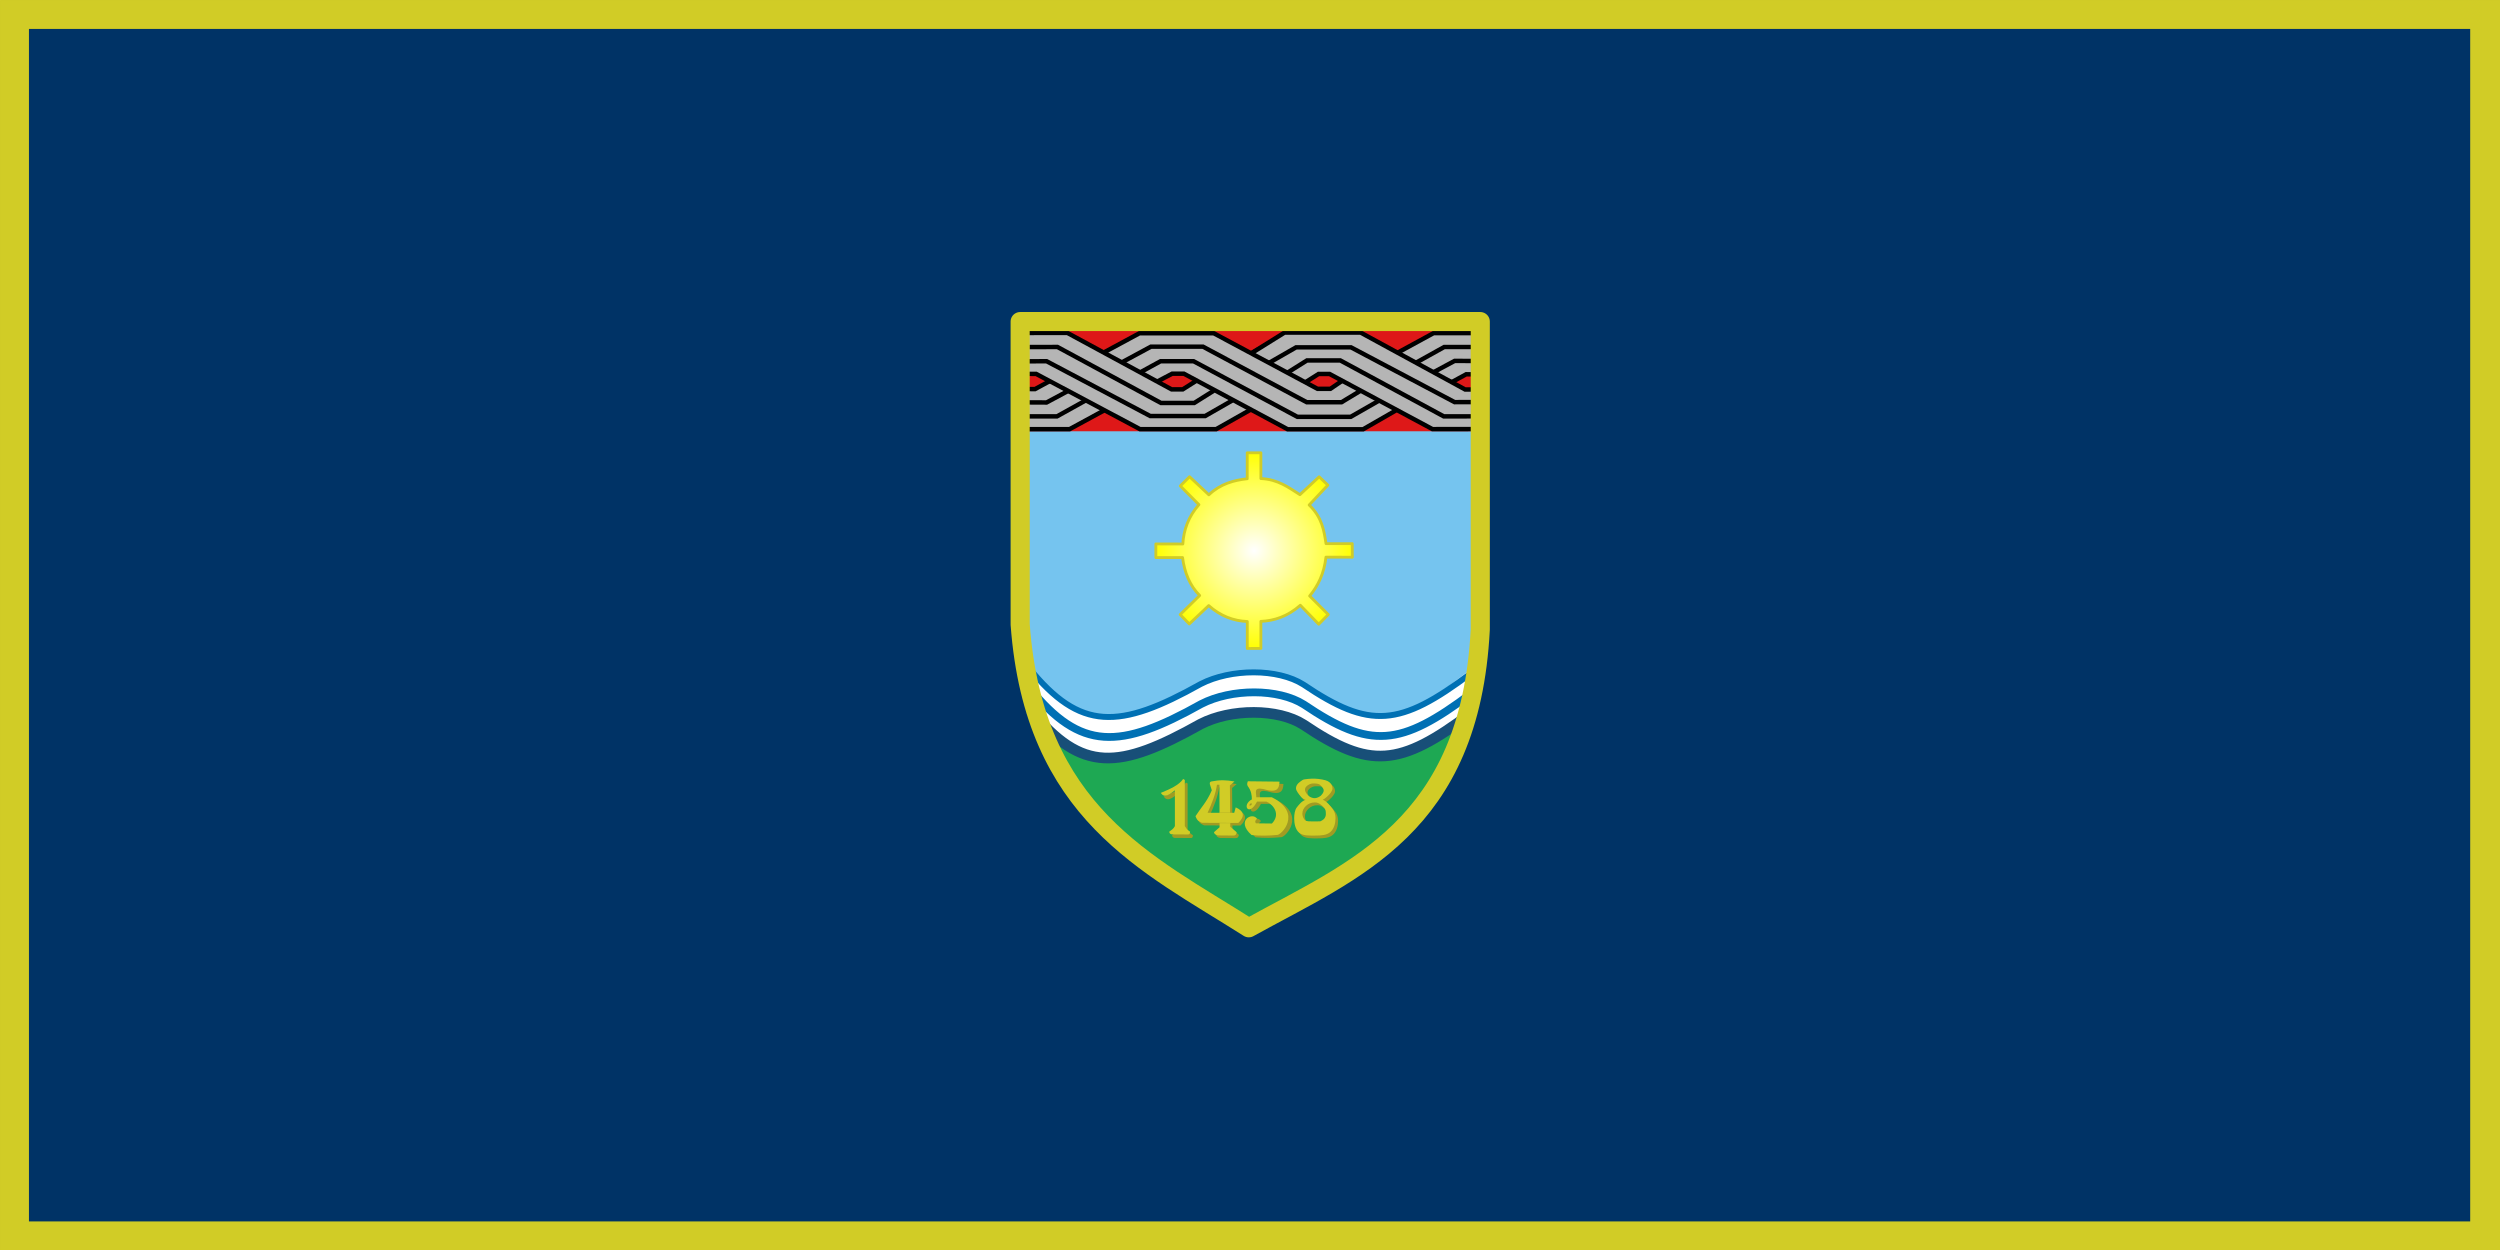 <?xml version="1.0" encoding="UTF-8" standalone="no"?>
<!-- Created with Inkscape (http://www.inkscape.org/) -->

<svg
   xmlns:dc="http://purl.org/dc/elements/1.1/"
   xmlns:cc="http://creativecommons.org/ns#"
   xmlns:rdf="http://www.w3.org/1999/02/22-rdf-syntax-ns#"
   xmlns:svg="http://www.w3.org/2000/svg"
   xmlns="http://www.w3.org/2000/svg"
   xmlns:xlink="http://www.w3.org/1999/xlink"
   xmlns:sodipodi="http://sodipodi.sourceforge.net/DTD/sodipodi-0.dtd"
   xmlns:inkscape="http://www.inkscape.org/namespaces/inkscape"
   width="800"
   height="400"
   id="svg5446"
   version="1.1"
   inkscape:version="0.48.1 "
   sodipodi:docname="Flag of Herceg-Bosna 2.svg">
  <rect width="100%" height="100%" fill="#808080" stroke="none"/>
  <defs
     id="defs5448">
    <linearGradient
       spreadMethod="pad"
       gradientUnits="objectBoundingBox"
       xlink:href="#linearGradient684"
       id="linearGradient687"
       y2="0"
       x2="1"
       y1="0"
       x1="0" />
    <linearGradient
       spreadMethod="pad"
       gradientUnits="objectBoundingBox"
       id="linearGradient684"
       y2="0"
       x2="1"
       y1="0"
       x1="0">
      <stop
         offset="0"
         style="stop-color:#000000;stop-opacity:1"
         id="stop685" />
      <stop
         offset="1"
         style="stop-color:#ffffff;stop-opacity:1"
         id="stop686" />
    </linearGradient>
    <radialGradient
       gradientUnits="userSpaceOnUse"
       gradientTransform="matrix(1,0,0,0.999,0,0.276)"
       r="80.168"
       fy="201.922"
       fx="203.121"
       cy="201.922"
       cx="203.121"
       id="radialGradient4344"
       xlink:href="#linearGradient4338"
       inkscape:collect="always" />
    <linearGradient
       id="linearGradient4330">
      <stop
         id="stop4332"
         offset="0"
         style="stop-color:#ff0000;stop-opacity:1;" />
      <stop
         id="stop4334"
         offset="1"
         style="stop-color:#ff0000;stop-opacity:1;" />
    </linearGradient>
    <linearGradient
       id="linearGradient4338">
      <stop
         id="stop4340"
         offset="0"
         style="stop-color:#ffffff;stop-opacity:1;" />
      <stop
         id="stop4342"
         offset="1"
         style="stop-color:#ffff00;stop-opacity:1;" />
    </linearGradient>
  </defs>
  <sodipodi:namedview
     id="base"
     pagecolor="#ffffff"
     bordercolor="#666666"
     borderopacity="1.0"
     inkscape:pageopacity="0.0"
     inkscape:pageshadow="2"
     inkscape:zoom="1.4142136"
     inkscape:cx="364.63153"
     inkscape:cy="210.65963"
     inkscape:document-units="px"
     inkscape:current-layer="layer1"
     showgrid="false"
     inkscape:window-width="1600"
     inkscape:window-height="844"
     inkscape:window-x="-4"
     inkscape:window-y="-4"
     inkscape:window-maximized="1"
     showguides="true"
     inkscape:guide-bbox="true" />
  <g
     inkscape:label="Layer 1"
     inkscape:groupmode="layer"
     id="layer1"
     transform="translate(0,-652.362)">
    <g
       id="g4211"
       transform="matrix(0.667,0,0,0.667,0.003,652.365)">
      <rect
         style="fill:#d1cc26;fill-opacity:1"
         id="rect713"
         y="0"
         x="0"
         height="599.994"
         width="1200" />
    </g>
    <g
       id="g4211-1"
       transform="matrix(0.651,0,0,0.636,9.263,661.621)"
       style="stroke:none;stroke-opacity:1;fill:#003366;fill-opacity:1">
      <rect
         style="fill:#003366;stroke:none;stroke-opacity:1;fill-opacity:1"
         id="rect713-7"
         y="0"
         x="0"
         height="599.994"
         width="1200" />
    </g>
    <g
       id="g3916"
       transform="matrix(0.397,0,0,0.396,320.667,748.607)">
      <path
         sodipodi:nodetypes="cccccc"
         inkscape:connector-curvature="0"
         id="path2987"
         d="m 14.563,16.813 370.875,0 0,248.892 C 377.206,425.399 283.658,459.629 198.851,506.714 116.689,454.332 25.865,414.187 14.579,261.678 z"
         style="fill:#75c4ef;fill-opacity:1;stroke:none" />
      <rect
         y="23.055"
         x="19.71"
         height="82.406"
         width="364.852"
         id="rect3757"
         style="fill:#de1818;fill-opacity:1;stroke:none" />
      <path
         sodipodi:nodetypes="ccccc"
         inkscape:connector-curvature="0"
         id="path3761-1-4-0-7"
         d="m 381.038,71.826 -7.944,-0.023 -83.771,-44.681 -61.337,0 -26.822,15.173"
         style="fill:none;stroke:#000000;stroke-width:3.6;stroke-linecap:butt;stroke-linejoin:miter;stroke-miterlimit:4;stroke-opacity:1;stroke-dasharray:none" />
      <path
         sodipodi:nodetypes="ccccccccccccccccccccccc"
         inkscape:connector-curvature="0"
         id="path4089"
         d="m 17.373,25.478 34.378,0 29.423,16.105 28.184,-15.795 59.465,0 30.661,16.415 27.564,-15.795 61.323,0 29.113,15.486 27.564,-15.486 34.997,0 0.31,78.357 -34.068,-0.31 -30.064,-16.683 -27.352,15.862 -60.282,-0.519 -30.073,-15.621 -27.217,15.612 -62.56,0.099 -28.464,-15.221 -27.337,15.138 -35.255,0.347 -0.309,-77.681"
         style="fill:#b5b5b5;fill-opacity:1;stroke:none" />
      <path
         inkscape:connector-curvature="0"
         id="path4166"
         d="m 16.444,58.926 9.601,-0.31 9.911,5.885 -11.15,6.814 -8.982,0.31 z"
         style="fill:#de1818;fill-opacity:1;stroke:none" />
      <path
         inkscape:connector-curvature="0"
         id="path4168"
         d="m 136.302,58.307 9.291,0.31 9.291,5.885 -10.53,7.123 -8.672,0 -11.459,-6.194 z"
         style="fill:#de1818;fill-opacity:1;stroke:none" />
      <path
         inkscape:connector-curvature="0"
         id="path4170"
         d="m 244.082,66.05 10.22,-7.433 8.362,0 10.22,6.504 -10.22,5.885 -9.911,0 z"
         style="fill:#de1818;fill-opacity:1;stroke:none" />
      <path
         inkscape:connector-curvature="0"
         id="path4172"
         d="m 362.392,65.74 11.15,-6.814 8.672,-0.31 -0.619,13.627 -8.982,-0.619 z"
         style="fill:#de1818;fill-opacity:1;stroke:none" />
      <path
         sodipodi:nodetypes="ccccc"
         inkscape:connector-curvature="0"
         id="path3761-3-4"
         d="m 19.234,26.01 33.391,-0.055 84.041,45.661 8.924,0 10.72,-6.806"
         style="fill:none;stroke:#000000;stroke-width:3.6;stroke-linecap:butt;stroke-linejoin:miter;stroke-miterlimit:4;stroke-opacity:1;stroke-dasharray:none" />
      <path
         sodipodi:nodetypes="ccccc"
         inkscape:connector-curvature="0"
         id="path3761-1-2-1"
         d="m 21.926,37.398 22.706,-0.055 83.384,45.223 26.882,0 15.738,-9.899"
         style="fill:none;stroke:#000000;stroke-width:3.6;stroke-linecap:butt;stroke-linejoin:miter;stroke-miterlimit:4;stroke-opacity:1;stroke-dasharray:none" />
      <path
         sodipodi:nodetypes="ccccc"
         inkscape:connector-curvature="0"
         id="path3761-1-4-2-1"
         d="m 21.284,48.916 14.603,-0.055 83.539,44.294 44.226,0 21.777,-12.531"
         style="fill:none;stroke:#000000;stroke-width:3.6;stroke-linecap:butt;stroke-linejoin:miter;stroke-miterlimit:4;stroke-opacity:1;stroke-dasharray:none" />
      <path
         sodipodi:nodetypes="ccccc"
         inkscape:connector-curvature="0"
         id="path3761-1-4-0-1-3"
         d="m 19.482,59.066 7.944,0.023 83.771,44.681 61.337,0 27.917,-15.829"
         style="fill:none;stroke:#000000;stroke-width:3.6;stroke-linecap:butt;stroke-linejoin:miter;stroke-miterlimit:4;stroke-opacity:1;stroke-dasharray:none" />
      <path
         sodipodi:nodetypes="ccc"
         inkscape:connector-curvature="0"
         id="path3848-6-8"
         d="m 21.413,103.76 32.984,0 27.719,-15.098"
         style="fill:none;stroke:#000000;stroke-width:3.6;stroke-linecap:butt;stroke-linejoin:miter;stroke-miterlimit:4;stroke-opacity:1;stroke-dasharray:none" />
      <path
         sodipodi:nodetypes="ccc"
         inkscape:connector-curvature="0"
         id="path3848-9-8-7"
         d="m 19.709,93.423 24.545,0 22.919,-12.776"
         style="fill:none;stroke:#000000;stroke-width:3.6;stroke-linecap:butt;stroke-linejoin:miter;stroke-miterlimit:4;stroke-opacity:1;stroke-dasharray:none" />
      <path
         sodipodi:nodetypes="ccc"
         inkscape:connector-curvature="0"
         id="path3848-9-4-57-4"
         d="m 19.516,82.119 16.337,0.077 17.576,-9.446"
         style="fill:none;stroke:#000000;stroke-width:3.6;stroke-linecap:butt;stroke-linejoin:miter;stroke-miterlimit:4;stroke-opacity:1;stroke-dasharray:none" />
      <path
         sodipodi:nodetypes="ccc"
         inkscape:connector-curvature="0"
         id="path3848-9-4-8-6-2"
         d="m 19.709,71.318 6.814,0.077 11.924,-6.504"
         style="fill:none;stroke:#000000;stroke-width:3.6;stroke-linecap:butt;stroke-linejoin:miter;stroke-miterlimit:4;stroke-opacity:1;stroke-dasharray:none" />
      <path
         sodipodi:nodetypes="cccccc"
         inkscape:connector-curvature="0"
         id="path3904-1-7"
         d="m 82.658,41.43 28.029,-15.176 59.929,0 83.622,44.908 10.375,0 9.393,-6.387"
         style="fill:none;stroke:#000000;stroke-width:3.6;stroke-linecap:butt;stroke-linejoin:miter;stroke-miterlimit:4;stroke-opacity:1;stroke-dasharray:none" />
      <path
         sodipodi:nodetypes="cccccc"
         inkscape:connector-curvature="0"
         id="path3904-8-8-7"
         d="m 97.059,49.483 22.919,-12.388 41.966,0 83.622,44.908 28.029,0 15.123,-9.174"
         style="fill:none;stroke:#000000;stroke-width:3.6;stroke-linecap:butt;stroke-linejoin:miter;stroke-miterlimit:4;stroke-opacity:1;stroke-dasharray:none" />
      <path
         sodipodi:nodetypes="cccccc"
         inkscape:connector-curvature="0"
         id="path3904-8-2-9-9"
         d="m 111.926,57.535 15.795,-8.672 26.635,0 83.622,44.908 43.05,0 22.62,-12.981"
         style="fill:none;stroke:#000000;stroke-width:3.6;stroke-linecap:butt;stroke-linejoin:miter;stroke-miterlimit:4;stroke-opacity:1;stroke-dasharray:none" />
      <path
         sodipodi:nodetypes="cccccc"
         inkscape:connector-curvature="0"
         id="path3904-8-2-4-2-3"
         d="m 125.321,65.123 11.769,-6.194 9.446,0 83.622,44.908 60.858,0 26.325,-15.176"
         style="fill:none;stroke:#000000;stroke-width:3.6;stroke-linecap:butt;stroke-linejoin:miter;stroke-miterlimit:4;stroke-opacity:1;stroke-dasharray:none" />
      <path
         sodipodi:nodetypes="ccccc"
         inkscape:connector-curvature="0"
         id="path3761-5-7-1"
         d="m 379.222,103.677 -32.302,0.055 -82.946,-44.566 -8.924,0 -10.72,6.806"
         style="fill:none;stroke:#000000;stroke-width:3.6;stroke-linecap:butt;stroke-linejoin:miter;stroke-miterlimit:4;stroke-opacity:1;stroke-dasharray:none" />
      <path
         sodipodi:nodetypes="ccccc"
         inkscape:connector-curvature="0"
         id="path3761-1-5-9-9"
         d="m 378.714,93.384 -22.706,0.055 -83.384,-45.223 -26.882,0 -15.738,9.899"
         style="fill:none;stroke:#000000;stroke-width:3.6;stroke-linecap:butt;stroke-linejoin:miter;stroke-miterlimit:4;stroke-opacity:1;stroke-dasharray:none" />
      <path
         sodipodi:nodetypes="ccccc"
         inkscape:connector-curvature="0"
         id="path3761-1-4-1-5-8"
         d="m 379.356,81.866 -14.603,0.055 -83.539,-44.294 -44.226,0 -21.777,12.531"
         style="fill:none;stroke:#000000;stroke-width:3.6;stroke-linecap:butt;stroke-linejoin:miter;stroke-miterlimit:4;stroke-opacity:1;stroke-dasharray:none" />
      <path
         sodipodi:nodetypes="ccccc"
         inkscape:connector-curvature="0"
         id="path3761-1-4-0-7-4-6"
         d="m 381.158,71.716 -7.944,-0.023 -84.209,-45.995 -61.337,0 -26.384,16.487"
         style="fill:none;stroke:#000000;stroke-width:3.6;stroke-linecap:butt;stroke-linejoin:miter;stroke-miterlimit:4;stroke-opacity:1;stroke-dasharray:none" />
      <path
         sodipodi:nodetypes="ccc"
         inkscape:connector-curvature="0"
         id="path3848-1-3-5"
         d="m 380.76,26.146 -32.984,0 -29.252,15.974"
         style="fill:none;stroke:#000000;stroke-width:3.6;stroke-linecap:butt;stroke-linejoin:miter;stroke-miterlimit:4;stroke-opacity:1;stroke-dasharray:none" />
      <path
         sodipodi:nodetypes="ccc"
         inkscape:connector-curvature="0"
         id="path3848-9-1-1-0"
         d="m 380.931,37.358 -24.545,0 -22.919,12.776"
         style="fill:none;stroke:#000000;stroke-width:3.6;stroke-linecap:butt;stroke-linejoin:miter;stroke-miterlimit:4;stroke-opacity:1;stroke-dasharray:none" />
      <path
         sodipodi:nodetypes="ccc"
         inkscape:connector-curvature="0"
         id="path3848-9-4-5-2-2"
         d="m 381.124,48.663 -16.337,-0.077 -17.576,9.446"
         style="fill:none;stroke:#000000;stroke-width:3.6;stroke-linecap:butt;stroke-linejoin:miter;stroke-miterlimit:4;stroke-opacity:1;stroke-dasharray:none" />
      <path
         sodipodi:nodetypes="ccc"
         inkscape:connector-curvature="0"
         id="path3848-9-4-8-2-3-8"
         d="m 380.931,59.464 -6.814,-0.077 -11.924,6.504"
         style="fill:none;stroke:#000000;stroke-width:3.6;stroke-linecap:butt;stroke-linejoin:miter;stroke-miterlimit:4;stroke-opacity:1;stroke-dasharray:none" />
      <path
         sodipodi:nodetypes="ccccccc"
         inkscape:connector-curvature="0"
         id="path4266"
         d="m 25.404,326.149 76.65,25.404 96.797,-33.726 90.666,33.288 91.98,-33.726 C 356.247,409.595 294.616,471.482 199.289,505.29 115.491,470.839 56.645,411.989 25.404,326.149 z"
         style="fill:#1ea853;fill-opacity:1;stroke:none" />
      <path
         sodipodi:nodetypes="cccccccccccccccssssssssssc"
         inkscape:connector-curvature="0"
         id="path4270"
         d="m 37.011,343.012 30.879,24.528 52.122,-3.723 47.085,-23.871 37.011,-7.446 33.726,7.884 44.457,25.185 33.726,2.19 28.032,-12.264 26.28,-15.549 5.913,-40.953 -26.28,19.929 -24.747,12.045 -15.33,4.599 -14.016,-0.219 c -7.156,-3.005 -13.99,-3.409 -19.756,-6.032 -15.803,-7.189 -24.594,-14.49 -33.484,-19.37 -10.503,-5.765 -25.979,-8.735 -29.378,-10.116 -6.506,-2.643 -51.414,5.961 -60.764,12.46 -2.227,1.547 -17.055,8.027 -25.022,11.887 -1.557,0.754 -9.026,3.738 -15.893,6.493 -3.444,1.381 -10.108,4.3 -15.571,5.314 -1.37,0.254 -13.201,0.519 -22.586,-2.481 -6.478,-2.071 -13.986,-4.116 -20.438,-8.51 -13.619,-9.275 -24.753,-23.683 -29.176,-27.067 -0.946,-0.724 13.301,44.838 12.992,45.307"
         style="fill:#ffffff;stroke:none" />
      <path
         sodipodi:nodetypes="cccc"
         inkscape:connector-curvature="0"
         id="path4272"
         d="m 22.119,312.924 c 41.277,50.986 72.609,49.881 138.407,12.921 24.403,-12.582 62.249,-12.681 82.782,0.438 53.501,36.237 77.567,34.168 134.903,-8.979"
         style="fill:none;stroke:#0070b4;stroke-width:6.3;stroke-linecap:butt;stroke-linejoin:miter;stroke-miterlimit:4;stroke-opacity:1;stroke-dasharray:none" />
      <path
         sodipodi:nodetypes="cccc"
         inkscape:connector-curvature="0"
         id="path4272-8"
         d="m 22.995,330.882 c 41.277,50.986 71.295,48.129 137.093,11.169 24.403,-12.582 62.249,-12.681 82.782,0.438 53.501,36.237 77.567,34.168 134.903,-8.979"
         style="fill:none;stroke:#184f78;stroke-width:8.6;stroke-linecap:butt;stroke-linejoin:miter;stroke-miterlimit:4;stroke-opacity:1;stroke-dasharray:none" />
      <path
         sodipodi:nodetypes="cccc"
         inkscape:connector-curvature="0"
         id="path4272-6"
         d="m 21.718,296.769 c 41.277,50.986 72.609,49.881 138.407,12.921 24.403,-12.582 62.249,-12.681 82.782,0.438 53.501,36.237 77.567,34.168 134.903,-8.979"
         style="fill:none;stroke:#0070b4;stroke-width:4.8;stroke-linecap:butt;stroke-linejoin:miter;stroke-miterlimit:4;stroke-opacity:1;stroke-dasharray:none" />
      <path
         sodipodi:nodetypes="ccccccccccccccccccccccccccccccccc"
         inkscape:connector-curvature="0"
         id="path4328"
         d="m 197.592,122.863 11.005,0 0,20.805 c 13.908,0.645 22.328,7.235 31.481,13.03 l 15.494,-14.454 7.008,6.734 -15.056,16.042 c 10.471,10.15 11.962,20.709 13.578,31.262 l 21.133,0 0.055,10.95 -21.243,-0.055 c -1.432,13.179 -6.351,23.138 -13.14,31.372 l 15.001,15.001 -7.665,7.829 -14.837,-15.33 c -10.374,9.163 -21.024,12.515 -31.81,13.03 l 0,21.845 -10.95,0.055 0,-21.79 c -11.371,-0.47 -21.791,-4.551 -31.098,-12.866 l -15.658,14.837 -7.336,-7.555 15.713,-15.439 c -8.153,-8.221 -12.243,-18.727 -13.797,-30.66 l -21.517,0 0,-11.005 21.736,0.055 c 0.676,-11.371 4.462,-22.088 12.976,-31.81 l -15.001,-15.111 7.446,-7.446 15.549,14.618 c 9.573,-9 20.133,-11.753 30.934,-12.976 z"
         style="fill:url(#radialGradient4344);fill-opacity:1;stroke:#d1cc26;stroke-width:2.3;stroke-linecap:butt;stroke-linejoin:round;stroke-miterlimit:4;stroke-opacity:1;stroke-dasharray:none" />
      <path
         sodipodi:nodetypes="cccccc"
         inkscape:connector-curvature="0"
         id="path2987-5"
         d="m 14.563,16.799 370.875,0 0,248.892 C 377.206,425.386 283.658,459.615 198.851,506.7 116.689,454.318 25.865,414.173 14.579,261.665 z"
         style="fill:none;stroke:#d1cc26;stroke-width:15.4;stroke-linecap:round;stroke-linejoin:round;stroke-miterlimit:4;stroke-opacity:1;stroke-dasharray:none;stroke-dashoffset:0" />
      <path
         sodipodi:nodetypes="ccccccccccc"
         inkscape:connector-curvature="0"
         id="path4400"
         d="m 130.272,400.535 c 2.705,4.619 6.983,1.372 11.304,-2.091 l 0,28.958 c -1.222,2.399 -2.959,3.252 -4.568,4.491 0.091,1.45 0.974,1.948 2.091,2.168 l 12.543,0.077 c 1.729,0.181 2.084,-0.558 2.168,-2.245 -2.469,-1.431 -2.995,-2.658 -4.259,-4.491 l 0,-37.32 -1.316,-0.774 c -3.429,5.089 -10.707,8.152 -17.963,11.227 z"
         style="fill:#a09b23;fill-opacity:1;stroke:none" />
      <path
         sodipodi:nodetypes="ccccccccccc"
         inkscape:connector-curvature="0"
         id="path4400-0"
         d="m 127.988,397.657 c 2.705,4.619 6.983,1.372 11.304,-2.091 l 0,28.958 c -1.222,2.399 -2.959,3.252 -4.568,4.491 0.091,1.45 0.974,1.948 2.091,2.168 l 12.543,0.077 c 1.729,0.181 2.084,-0.558 2.168,-2.245 -2.469,-1.431 -2.995,-2.658 -4.259,-4.491 l 0,-37.32 -1.316,-0.774 c -3.429,5.089 -10.707,8.152 -17.963,11.227 z"
         style="fill:#d1cc26;fill-opacity:1;stroke:none" />
      <path
         sodipodi:nodetypes="ccccccccccccccccccc"
         inkscape:connector-curvature="0"
         id="path4420"
         d="m 177.061,427.546 -4.489,3.942 c 0.146,1.314 1.168,2.19 3.066,2.628 l 12.592,0.11 c 2.298,-0.064 2.284,-1.448 2.628,-2.628 l -5.146,-4.489 -0.329,-33.397 3.723,-3.175 c -6.862,-1.266 -13.724,-1.362 -20.586,0 l 2.299,7.117 c -4.111,9.659 -8.757,13.969 -13.14,20.914 1.504,4.33 3.369,4.324 5.146,5.365 l 29.346,0.11 c 5.757,-5.58 4.419,-9.639 -2.08,-12.592 l -1.204,4.38 -21.462,0 c 3.445,-7.555 6.426,-15.111 7.555,-22.666 l 1.971,0 z"
         style="fill:#a09b23;fill-opacity:1;stroke:none" />
      <path
         sodipodi:nodetypes="cccccccccccccccccccc"
         inkscape:connector-curvature="0"
         id="path4420-0"
         d="m 175.293,425.465 -4.489,3.942 c 0.146,1.314 1.168,2.19 3.066,2.628 l 12.592,0.11 c 2.298,-0.064 2.284,-1.448 2.628,-2.628 l -5.146,-4.489 -0.329,-33.397 3.723,-3.175 c -6.862,-1.266 -11.866,-1.362 -18.728,0 -1.325,0.326 -1.236,1.259 -1.151,2.189 l 1.592,4.928 c -4.111,9.659 -8.757,13.969 -13.14,20.914 1.504,4.33 3.369,4.324 5.146,5.365 l 29.346,0.11 c 5.757,-5.58 4.419,-9.639 -2.08,-12.592 l -1.204,4.38 -21.462,0 c 3.445,-7.555 6.426,-15.111 7.555,-22.666 l 1.971,0 z"
         style="fill:#d1cc26;fill-opacity:1;stroke:none" />
      <path
         sodipodi:nodetypes="ccccccccccccccc"
         inkscape:connector-curvature="0"
         id="path4530"
         d="m 226.786,390.43 c -0.27,5.622 -1.869,9.534 -13.085,5.962 -8.258,-1.726 -5.479,3.38 -5.652,6.659 l 12.543,0 c 25.392,12.972 7.175,30.971 4.259,30.429 -6.865,0.658 -13.731,0.86 -20.596,0.077 -13.101,-11.614 0.797,-18.949 4.413,-13.085 -1.093,0.928 -2.064,1.901 -0.929,3.639 l 12.93,0.155 c 7.047,-7.436 1.494,-15.063 -4.413,-17.731 l -7.588,0 c -6.579,12.808 -12.767,2.795 -4.181,-1.781 -0.025,-3.433 -0.449,-6.922 -3.329,-10.762 -0.787,-1.29 -0.343,-2.581 0.077,-3.871 z"
         style="fill:#a09b23;fill-opacity:1;stroke:none" />
      <path
         sodipodi:nodetypes="ccccccccccccccc"
         inkscape:connector-curvature="0"
         id="path4530-1"
         d="m 223.623,388.59 c -0.27,5.622 -1.869,9.534 -13.085,5.962 -8.258,-1.726 -5.479,3.38 -5.652,6.659 l 12.543,0 c 25.392,12.972 7.175,30.971 4.259,30.429 -6.865,0.658 -13.731,0.86 -20.596,0.077 -13.101,-11.614 0.797,-18.949 4.413,-13.085 -1.093,0.928 -2.064,1.901 -0.929,3.639 l 12.93,0.155 c 7.047,-7.436 1.494,-15.063 -4.413,-17.731 l -7.588,0 c -6.579,12.808 -12.767,2.795 -4.181,-1.781 -0.025,-3.433 -0.449,-6.922 -3.329,-10.762 -0.787,-1.29 -0.343,-2.581 0.077,-3.871 z"
         style="fill:#d1cc26;fill-opacity:1;stroke:none" />
      <path
         sodipodi:nodetypes="cccc"
         inkscape:connector-curvature="0"
         id="path4550"
         d="m 201.157,406.071 c -1.572,-0.024 -1.508,1.042 -1.936,1.781 0.984,0.181 2.132,-0.004 2.013,-1.626 z"
         style="fill:#a09b23;fill-opacity:1;stroke:none" />
      <g
         transform="matrix(1.731,0,0,1.629,880.814,-367.251)"
         id="text4552"
         style="font-size:40px;font-style:normal;font-weight:normal;line-height:125%;letter-spacing:0px;word-spacing:0px;fill:#000000;fill-opacity:1;stroke:none;font-family:Sans">
        <path
           sodipodi:nodetypes="ccsccccccccssssscsccccccccssccccccssss"
           style="fill:#a09b23;fill-opacity:1;stroke:none"
           inkscape:connector-curvature="0"
           id="path4557"
           d="m -366.315,474.435 c -1.458,-0.534 -2.167,-1.546 -2.167,-1.546 -0.703,-0.99 -2.32,-2.847 -2.32,-4.227 0,-2.083 2.077,-3.398 3.195,-4.179 0.533,-0.382 4.101,-0.65 5.502,-0.583 2.177,0.061 5.242,0.671 6.098,1.237 0.923,0.511 2.19,1.606 2.19,3.69 -2e-5,1.328 -1.677,3.131 -1.677,3.131 0.006,-0.006 -1.568,1.807 -2.858,2.41 1.758,0.573 3.665,3.245 4.583,4.521 0.918,1.276 1.377,2.799 1.377,4.57 -2e-5,2.448 -0.613,5.177 -2.345,6.844 -1.732,1.667 -4.263,1.828 -7.089,1.828 -2.826,0 -5.863,0.172 -7.595,-1.502 -1.732,-1.673 -2.218,-4.566 -2.218,-7.066 0,-1.862 0.282,-4.161 1.226,-5.417 0.944,-1.256 2.352,-3.255 4.096,-3.711 z m 1.858,-7.772 c -2.606,1.33 -2.947,3.222 -0.494,5.807 l 0.015,0.012 c 2.316,1.772 4.109,1.11 5.639,-0.07 1.549,-1.751 2.253,-3.388 -0.709,-5.848 l -0.014,-0.01 c -0.615,-0.332 -1.433,-0.293 -2.219,-0.289 l -0.003,-6e-4 c -1.382,-0.01 -1.572,0.167 -2.213,0.398 z m -3.378,14.701 c 0,1.003 0.533,2.472 1.282,3.179 0.673,0.634 2.245,0.525 3.637,0.565 l 3.249,-0.035 c -0.095,0.121 0.794,-0.184 1.725,-1.016 0,0 1.04,-0.875 1.04,-2.542 -2e-5,-1.693 -0.089,-2.185 -0.772,-3.157 -1.126,-1.374 -2.662,-2.732 -4.355,-2.668 -1.654,2e-5 -3.024,0.614 -4.111,1.708 -1.087,1.094 -1.694,2.327 -1.694,3.967 z" />
      </g>
      <path
         sodipodi:nodetypes="ccsccccccccssssscsccccccccssccccccssss"
         style="font-size:40px;font-style:normal;font-weight:normal;line-height:125%;letter-spacing:0px;word-spacing:0px;fill:#d1cc26;fill-opacity:1;stroke:none;font-family:Sans"
         inkscape:connector-curvature="0"
         id="path4557-3"
         d="m 244.659,403.339 c -2.525,-0.87 -3.752,-2.518 -3.752,-2.518 -1.217,-1.612 -4.016,-4.638 -4.016,-6.886 0,-3.394 3.596,-5.535 5.531,-6.808 0.923,-0.622 7.1,-1.059 9.526,-0.95 3.769,0.099 9.075,1.093 10.558,2.015 1.597,0.832 3.792,2.617 3.792,6.011 -4e-5,2.164 -2.904,5.1 -2.904,5.1 0.01,-0.01 -2.715,2.944 -4.947,3.926 3.043,0.933 6.345,5.287 7.934,7.365 1.589,2.079 2.384,4.561 2.384,7.446 -4e-5,3.988 -1.061,8.435 -4.059,11.15 -2.998,2.715 -7.381,2.978 -12.273,2.978 -4.892,0 -10.151,0.28 -13.149,-2.446 -2.998,-2.726 -3.84,-7.439 -3.84,-11.512 0,-3.033 0.489,-6.778 2.123,-8.825 1.634,-2.047 4.071,-5.303 7.092,-6.046 z m 3.217,-12.662 c -4.511,2.168 -5.102,5.25 -0.855,9.461 l 0.025,0.019 c 4.009,2.887 7.114,1.808 9.762,-0.113 2.681,-2.852 4.146,-5.211 -0.982,-9.22 l 0.004,0.004 c -1.064,-0.54 -2.754,-0.806 -4.116,-0.799 l -0.005,-9.8e-4 c -2.393,-0.016 -2.721,0.272 -3.832,0.648 z m -5.848,23.951 c 0,1.633 0.922,4.028 2.22,5.179 1.164,1.033 3.888,0.855 6.297,0.92 l 5.624,-0.057 c -0.164,0.197 1.375,-0.299 2.987,-1.656 0,0 1.8,-1.425 1.8,-4.141 -4e-5,-2.758 -0.154,-3.56 -1.337,-5.144 -1.95,-2.239 -4.609,-4.451 -7.54,-4.347 -2.863,3e-5 -5.236,1 -7.118,2.782 -1.882,1.782 -2.933,3.79 -2.933,6.463 z" />
      <path
         inkscape:connector-curvature="0"
         id="path3041"
         d="m 175.242,413.647 8.594,0"
         style="fill:#a09b23;fill-opacity:1;stroke:#a09b23;stroke-width:0.2;stroke-linecap:butt;stroke-linejoin:miter;stroke-miterlimit:4;stroke-opacity:1;stroke-dasharray:none" />
      <path
         inkscape:connector-curvature="0"
         id="path3041-1"
         d="m 175.149,422.008 8.784,0.031"
         style="fill:#a09b23;fill-opacity:1;stroke:#a09b23;stroke-width:0.202;stroke-linecap:butt;stroke-linejoin:miter;stroke-miterlimit:4;stroke-opacity:1;stroke-dasharray:none" />
    </g>
  </g>
</svg>

